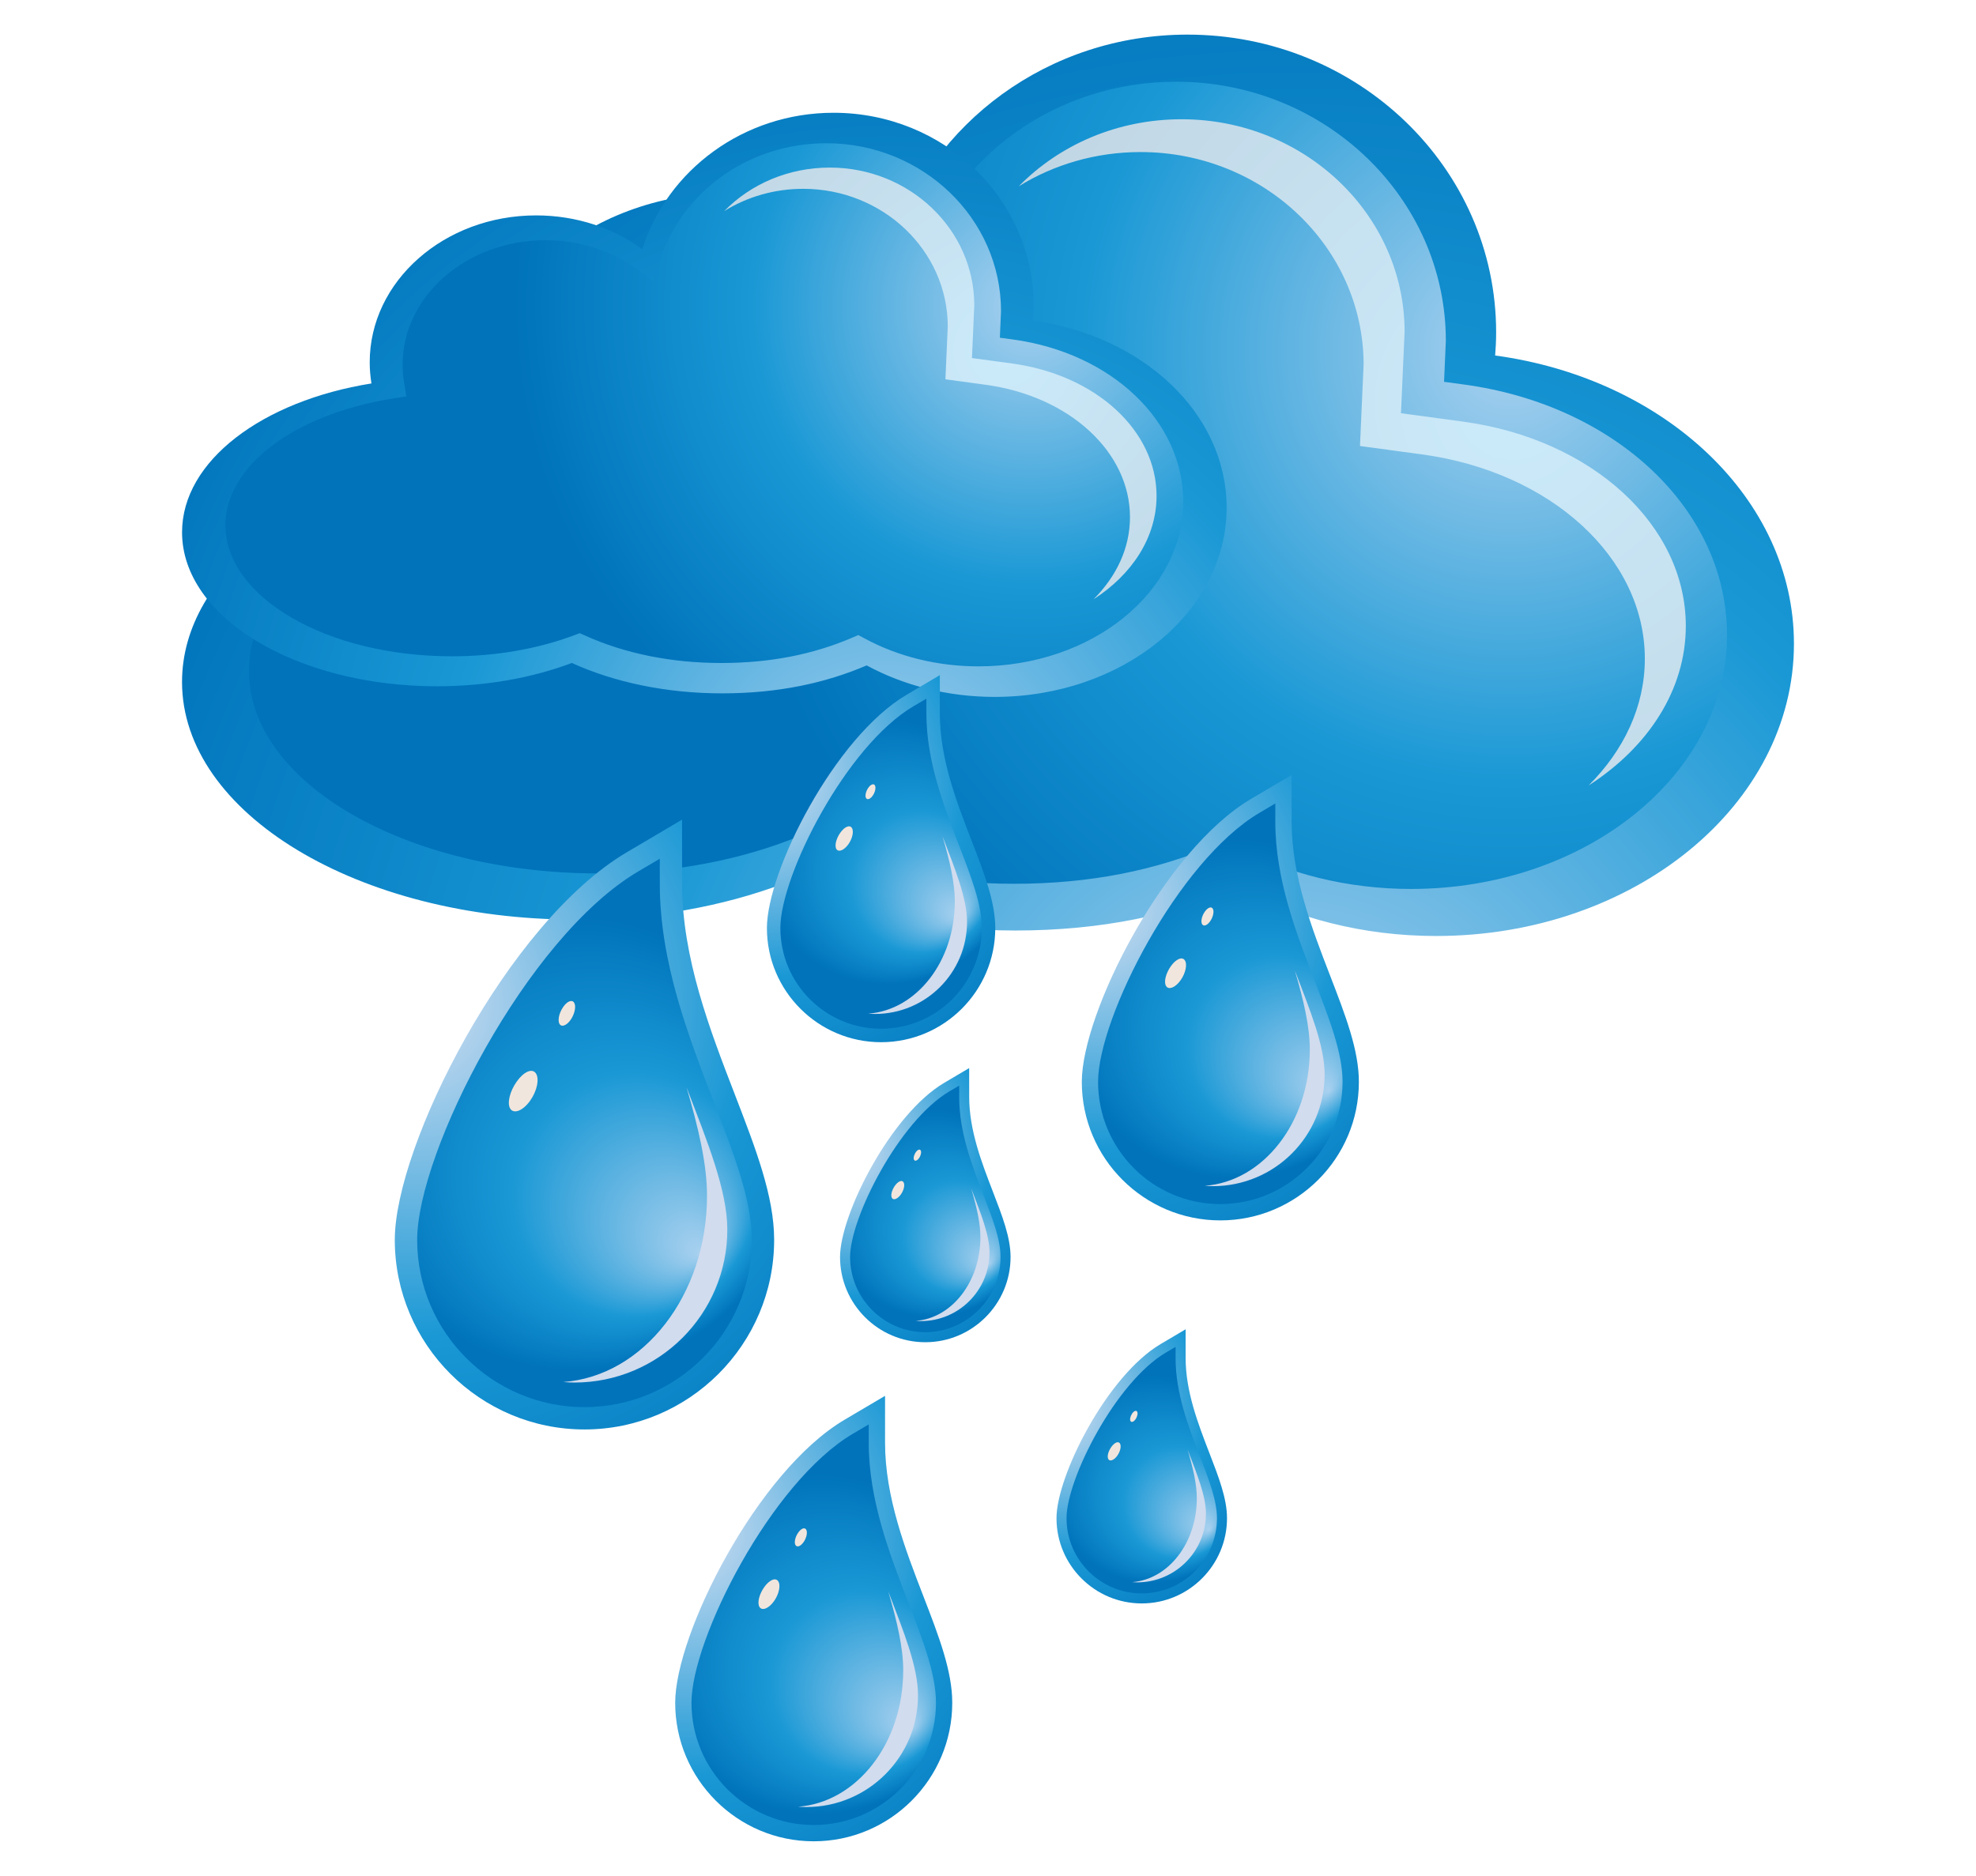 <?xml version="1.0" encoding="UTF-8"?>
<svg id="Capa_1" xmlns="http://www.w3.org/2000/svg" xmlns:xlink="http://www.w3.org/1999/xlink" version="1.1" viewBox="0 0 1026.79 975">
  <!-- Generator: Adobe Illustrator 29.6.1, SVG Export Plug-In . SVG Version: 2.1.1 Build 9)  -->
  <defs>
    <style>
      .st0 {
        fill: url(#radial-gradient16);
      }

      .st1 {
        fill: url(#radial-gradient17);
      }

      .st2 {
        fill: url(#radial-gradient12);
      }

      .st3 {
        fill: url(#radial-gradient15);
      }

      .st4 {
        fill: url(#radial-gradient10);
      }

      .st5 {
        fill: url(#radial-gradient13);
      }

      .st6 {
        fill: url(#radial-gradient11);
      }

      .st7 {
        fill: url(#radial-gradient14);
      }

      .st8 {
        fill: url(#radial-gradient);
      }

      .st9 {
        fill: #f1e6dd;
      }

      .st10 {
        fill: url(#radial-gradient1);
      }

      .st11 {
        fill: url(#radial-gradient6);
      }

      .st12 {
        fill: url(#radial-gradient9);
      }

      .st13 {
        fill: url(#radial-gradient8);
      }

      .st14 {
        fill: url(#radial-gradient3);
      }

      .st15 {
        fill: url(#radial-gradient2);
      }

      .st16 {
        fill: url(#radial-gradient5);
      }

      .st17 {
        fill: url(#radial-gradient4);
      }

      .st18 {
        fill: url(#radial-gradient7);
      }

      .st19 {
        fill: #d1dcee;
      }
    </style>
    <radialGradient id="radial-gradient" cx="506.21" cy="504.54" fx="506.21" fy="504.54" r="643.46" gradientTransform="translate(152.7 77.42) scale(1.02)" gradientUnits="userSpaceOnUse">
      <stop offset="0" stop-color="#a9d1ef"/>
      <stop offset=".54" stop-color="#1998d5"/>
      <stop offset="1" stop-color="#0073bb"/>
    </radialGradient>
    <radialGradient id="radial-gradient1" cx="619.75" cy="102.82" fx="619.75" fy="102.82" r="407.56" xlink:href="#radial-gradient"/>
    <radialGradient id="radial-gradient2" cx="4027" cy="-523.43" fx="4027" fy="-523.43" r="1000.85" gradientTransform="translate(-1227.58 471.1) scale(.5)" gradientUnits="userSpaceOnUse">
      <stop offset="0" stop-color="#cbebfb"/>
      <stop offset=".78" stop-color="#bdcdda"/>
      <stop offset="1" stop-color="#b9c4d0"/>
    </radialGradient>
    <radialGradient id="radial-gradient3" cx="357.13" cy="321.81" fx="357.13" fy="321.81" r="643.41" gradientTransform="translate(224.8 211.8) scale(.66)" xlink:href="#radial-gradient"/>
    <radialGradient id="radial-gradient4" cx="470.64" cy="-79.86" fx="470.64" fy="-79.86" r="407.54" gradientTransform="translate(224.8 211.8) scale(.66)" xlink:href="#radial-gradient"/>
    <radialGradient id="radial-gradient5" cx="3724.95" cy="-890.91" fx="3724.95" fy="-890.91" r="1000.71" gradientTransform="translate(-669.82 467.27) scale(.32)" xlink:href="#radial-gradient2"/>
    <radialGradient id="radial-gradient6" cx="394.47" cy="179.35" fx="394.47" fy="179.35" r="446.49" gradientTransform="translate(-70.03 392.49) scale(.72)" gradientUnits="userSpaceOnUse">
      <stop offset="0" stop-color="#d3dff2"/>
      <stop offset=".54" stop-color="#1998d5"/>
      <stop offset="1" stop-color="#0073bb"/>
    </radialGradient>
    <radialGradient id="radial-gradient7" cx="247.3" cy="871" fx="-26.8" fy="1111.07" r="492.25" gradientTransform="translate(358.22 385.13) rotate(-180) scale(.24 -.24)" xlink:href="#radial-gradient"/>
    <radialGradient id="radial-gradient8" cx="627.57" cy="-44.87" fx="627.57" fy="-44.87" r="446.49" gradientTransform="translate(127.96 423.84) scale(.43)" xlink:href="#radial-gradient6"/>
    <radialGradient id="radial-gradient9" cx="-526.48" cy="169.14" fx="-800.54" fy="409.17" r="492.19" gradientTransform="translate(386.88 419.06) rotate(-180) scale(.14 -.14)" xlink:href="#radial-gradient"/>
    <radialGradient id="radial-gradient10" cx="744.43" cy="416.65" fx="744.43" fy="416.65" r="446.52" gradientTransform="translate(199.97 463.61) scale(.32)" xlink:href="#radial-gradient6"/>
    <radialGradient id="radial-gradient11" cx="-826.89" cy="1548.23" fx="-1100.95" fy="1788.28" r="492.19" gradientTransform="translate(392.89 460.11) rotate(-180) scale(.11 -.11)" xlink:href="#radial-gradient"/>
    <radialGradient id="radial-gradient12" cx="1051.68" cy="787.57" fx="1051.68" fy="787.57" r="446.52" gradientTransform="translate(213.16 479.53) scale(.32)" xlink:href="#radial-gradient6"/>
    <radialGradient id="radial-gradient13" cx="-1747.79" cy="2660.07" fx="-2021.87" fy="2900.13" r="492.23" gradientTransform="translate(406.08 476.03) rotate(-180) scale(.11 -.11)" xlink:href="#radial-gradient"/>
    <radialGradient id="radial-gradient14" cx="549.19" cy="643.15" fx="549.19" fy="643.15" r="446.5" gradientTransform="translate(65.59 454.64) scale(.53)" xlink:href="#radial-gradient6"/>
    <radialGradient id="radial-gradient15" cx="-253.64" cy="2250.02" fx="-527.7" fy="2490.05" r="492.19" gradientTransform="translate(379.13 449.41) rotate(-180) scale(.18 -.18)" xlink:href="#radial-gradient"/>
    <radialGradient id="radial-gradient16" cx="904.43" cy="100.54" fx="904.43" fy="100.54" r="446.5" gradientTransform="translate(90.37 416.79) scale(.53)" xlink:href="#radial-gradient6"/>
    <radialGradient id="radial-gradient17" cx="-1318.11" cy="624.1" fx="-1592.17" fy="864.14" r="492.19" gradientTransform="translate(403.91 411.56) rotate(-180) scale(.18 -.18)" xlink:href="#radial-gradient"/>
  </defs>
  <path class="st8" d="M776.92,184.78c.33-3.98.52-7.99.52-12.04,0-85.47-71.82-154.75-160.42-154.75-72.23,0-133.3,46.07-153.41,109.41-23.1-16.9-52.75-27.08-85.09-27.08-73.71,0-133.45,52.76-133.45,117.84,0,5.75.5,11.38,1.38,16.91-87.43,14.01-151.86,62.13-151.86,119.37,0,68.21,91.52,123.51,204.43,123.51,39.71,0,76.74-6.87,108.11-18.69,33.69,15.3,75.34,24.37,120.45,24.37s83.08-8.29,115.98-22.4c29.42,15.93,64.71,25.25,102.66,25.25,102.72,0,185.97-68.01,185.97-151.92,0-75.36-67.17-137.85-155.27-149.79Z"/>
  <path class="st10" d="M477.26,137.82l-4.81,15.12-12.79-9.38c-20.57-15.06-46.71-23.35-73.59-23.35-63.2,0-114.6,44.78-114.6,99.84,0,4.63.37,9.41,1.16,14.16l1.84,11.29-11.3,1.8c-78.77,12.62-133.78,54.36-133.78,101.45,0,58.01,81.47,105.21,181.6,105.21,34.82,0,68.72-5.85,98.06-16.9l4.42-1.67,4.32,1.94c31.67,14.4,69.35,22.02,109,22.02s74.15-7.01,105-20.24l5.08-2.18,4.85,2.62c27.1,14.71,58.75,22.48,91.5,22.48,90.53,0,164.18-59.24,164.18-132.05,0-64.66-57.5-119.39-136.73-130.13l-10.3-1.4.93-21.26c0-74.28-62.83-134.71-140.05-134.71-62.04,0-115.9,38.32-133.99,95.34Z"/>
  <path class="st15" d="M876,325.34c0-52.43-48.71-97.11-115.83-106.22l-32.19-4.35s1.83-40.94,1.9-42.46c-.14-60.85-52.06-110.33-115.9-110.33-33.09,0-63.26,13.09-84.6,34.85,18.31-11.35,40.08-17.8,63.31-17.8,63.83,0,115.75,49.47,115.89,110.32-.07,1.52-1.89,42.46-1.89,42.46l32.18,4.36c67.13,9.1,115.84,53.77,115.84,106.22,0,24.78-10.92,47.61-29.23,65.86,30.85-19.82,50.52-49.61,50.52-82.9Z"/>
  <g>
    <path class="st14" d="M536.76,166.68c.22-2.59.35-5.18.35-7.81,0-55.37-46.54-100.26-103.96-100.26-46.81,0-86.38,29.85-99.41,70.89-14.97-10.97-34.18-17.55-55.15-17.55-47.75,0-86.48,34.21-86.48,76.37,0,3.72.33,7.38.9,10.97-56.66,9.07-98.41,40.25-98.41,77.35,0,44.22,59.3,80.05,132.47,80.05,25.74,0,49.73-4.45,70.06-12.12,21.84,9.93,48.83,15.8,78.06,15.8s53.83-5.39,75.15-14.53c19.07,10.33,41.93,16.37,66.54,16.37,66.56,0,120.51-44.07,120.51-98.44,0-48.83-43.53-89.35-100.62-97.08Z"/>
    <path class="st17" d="M342.57,136.23l-3.11,9.8-8.29-6.05c-13.34-9.77-30.28-15.14-47.7-15.14-40.96,0-74.26,29.01-74.26,64.7,0,3,.25,6.09.75,9.17l1.2,7.3-7.32,1.18c-51.05,8.18-86.69,35.21-86.69,65.73,0,37.6,52.8,68.19,117.69,68.19,22.56,0,44.53-3.8,63.54-10.95l2.87-1.08,2.8,1.25c20.52,9.33,44.94,14.26,70.64,14.26s48.05-4.54,68.03-13.11l3.3-1.42,3.14,1.7c17.57,9.54,38.07,14.57,59.29,14.57,58.66,0,106.4-38.39,106.4-85.56,0-41.9-37.27-77.37-88.61-84.33l-6.68-.91.6-13.79c0-48.13-40.71-87.29-90.75-87.29-40.21,0-75.11,24.83-86.84,61.78Z"/>
    <path class="st16" d="M600.98,257.77c0-34-31.56-62.93-75.07-68.84l-20.85-2.83s1.19-26.52,1.22-27.49c-.08-39.44-33.74-71.51-75.1-71.51-21.43,0-40.99,8.48-54.82,22.59,11.86-7.36,25.97-11.55,41.03-11.55,41.36,0,75.01,32.06,75.1,71.5-.05.98-1.22,27.5-1.22,27.5l20.85,2.84c43.5,5.89,75.05,34.84,75.05,68.82,0,16.07-7.08,30.85-18.94,42.68,19.99-12.84,32.75-32.16,32.75-53.72Z"/>
  </g>
  <g>
    <g>
      <path class="st11" d="M354.44,446.32v13.09c0,38.49,14.51,76.04,27.3,109.17,11.02,28.57,20.53,53.18,20.53,75.82,0,54.33-44.22,98.55-98.56,98.55s-98.56-44.21-98.56-98.55c0-49,58.37-164.72,120.52-201.42l28.76-16.99v20.33Z"/>
      <path class="st18" d="M342.85,459.41c0,40.69,14.93,79.3,28.09,113.41,10.59,27.43,19.74,51.11,19.74,71.58,0,47.94-39.01,86.94-86.96,86.94s-86.95-39-86.95-86.94c0-45.43,56.73-157.14,114.81-191.44l11.27-6.64v13.09Z"/>
      <path class="st19" d="M367.38,621.46c0-16.35-4.46-35.32-10.63-56.3,10.97,28.5,21.18,53.67,21.18,73.95,0,43.9-35.58,79.46-79.48,79.46-1.95,0-3.88-.13-5.81-.27,41.68-3.04,74.74-45.16,74.74-96.85Z"/>
      <g>
        <path class="st9" d="M290.84,532.33c-1.19-1.68-.43-5.59,1.63-8.69,2.04-3.13,4.63-4.29,5.8-2.6,1.19,1.67.5,5.61-1.56,8.73-2.05,3.11-4.72,4.25-5.87,2.56Z"/>
        <path class="st9" d="M265.19,576.31c-1.84-2.81-.29-9.14,3.36-14.22,3.62-5.09,8-7.04,9.9-4.23,1.94,2.8.63,9.23-3.06,14.34-3.68,5.11-8.31,6.91-10.2,4.11Z"/>
      </g>
    </g>
    <g>
      <path class="st13" d="M488.37,363.13v7.87c0,23.17,8.72,45.78,16.42,65.71,6.65,17.21,12.38,32.02,12.38,45.64,0,32.71-26.63,59.33-59.33,59.33s-59.33-26.62-59.33-59.33c0-29.48,35.13-99.15,72.55-121.22l17.31-10.24v12.25Z"/>
      <path class="st12" d="M481.39,371c0,24.5,8.98,47.73,16.9,68.27,6.38,16.5,11.89,30.76,11.89,43.07,0,28.87-23.48,52.34-52.34,52.34s-52.34-23.47-52.34-52.34c0-27.34,34.14-94.58,69.1-115.23l6.79-3.98v7.87Z"/>
      <path class="st19" d="M496.15,468.54c0-9.83-2.68-21.25-6.39-33.89,6.6,17.17,12.74,32.32,12.74,44.51,0,26.41-21.41,47.84-47.84,47.84-1.17,0-2.34-.09-3.49-.17,25.08-1.81,44.98-27.17,44.98-58.29Z"/>
      <g>
        <path class="st9" d="M450.09,414.89c-.72-1-.26-3.36.97-5.24,1.22-1.86,2.79-2.56,3.51-1.56.7,1.02.29,3.38-.95,5.25-1.24,1.89-2.83,2.56-3.53,1.54Z"/>
        <path class="st9" d="M434.65,441.36c-1.11-1.7-.17-5.5,2.01-8.57,2.18-3.06,4.82-4.22,5.96-2.53,1.17,1.67.38,5.54-1.84,8.63-2.22,3.07-5,4.15-6.13,2.47Z"/>
      </g>
    </g>
    <g>
      <path class="st4" d="M503.62,564.26v5.88c0,17.31,6.52,34.19,12.27,49.09,4.95,12.84,9.23,23.9,9.23,34.08,0,24.41-19.87,44.3-44.31,44.3s-44.3-19.88-44.3-44.3c0-22.02,26.24-74.05,54.17-90.54l12.93-7.64v9.13Z"/>
      <path class="st6" d="M498.41,570.14c0,18.29,6.7,35.66,12.62,50.99,4.76,12.32,8.88,22.97,8.88,32.17,0,21.55-17.54,39.09-39.09,39.09s-39.08-17.54-39.08-39.09c0-20.43,25.49-70.65,51.6-86.07l5.08-2.98v5.88Z"/>
      <path class="st19" d="M509.44,642.98c0-7.34-2-15.85-4.78-25.3,4.93,12.81,9.52,24.12,9.52,33.24,0,19.74-16,35.72-35.72,35.72-.89,0-1.74-.07-2.62-.13,18.73-1.35,33.6-20.3,33.6-43.54Z"/>
      <g>
        <path class="st9" d="M475.03,602.92c-.54-.76-.19-2.5.73-3.9.91-1.4,2.07-1.93,2.61-1.17.54.74.23,2.51-.69,3.91-.92,1.42-2.13,1.91-2.64,1.15Z"/>
        <path class="st9" d="M463.51,622.7c-.84-1.28-.14-4.12,1.5-6.42,1.62-2.28,3.6-3.16,4.45-1.88.87,1.26.28,4.14-1.37,6.44-1.66,2.31-3.74,3.12-4.58,1.87Z"/>
      </g>
    </g>
    <g>
      <path class="st2" d="M616.09,700.03v5.88c0,17.3,6.51,34.18,12.27,49.09,4.96,12.84,9.23,23.89,9.23,34.07,0,24.41-19.88,44.3-44.31,44.3s-44.29-19.88-44.29-44.3c0-22.02,26.24-74.05,54.17-90.54l12.93-7.64v9.13Z"/>
      <path class="st5" d="M610.87,705.91c0,18.3,6.7,35.65,12.63,50.99,4.76,12.32,8.87,22.97,8.87,32.17,0,21.55-17.53,39.09-39.09,39.09s-39.08-17.54-39.08-39.09c0-20.42,25.5-70.63,51.6-86.06l5.08-2.98v5.88Z"/>
      <path class="st19" d="M621.9,778.75c0-7.34-2-15.86-4.77-25.3,4.92,12.81,9.52,24.12,9.52,33.24,0,19.73-16,35.73-35.73,35.73-.87,0-1.75-.08-2.62-.13,18.73-1.36,33.6-20.3,33.6-43.54Z"/>
      <g>
        <path class="st9" d="M587.5,738.69c-.54-.75-.2-2.51.73-3.91.91-1.4,2.07-1.92,2.61-1.17.54.76.22,2.52-.7,3.92-.92,1.41-2.12,1.91-2.64,1.15Z"/>
        <path class="st9" d="M575.97,758.46c-.84-1.27-.14-4.1,1.5-6.39,1.62-2.28,3.58-3.16,4.45-1.89.87,1.26.28,4.15-1.37,6.45-1.65,2.28-3.73,3.1-4.58,1.83Z"/>
      </g>
    </g>
    <g>
      <path class="st7" d="M459.9,740.33v9.55c0,28.14,10.57,55.55,19.93,79.77,8.06,20.86,14.99,38.84,14.99,55.36,0,39.7-32.29,71.99-71.99,71.99s-71.98-32.29-71.98-71.99c0-35.79,42.65-120.33,88.04-147.13l21.01-12.4v14.84Z"/>
      <path class="st3" d="M451.42,749.88c0,29.73,10.9,57.95,20.51,82.85,7.73,20.03,14.43,37.34,14.43,52.28,0,35.02-28.5,63.52-63.53,63.52s-63.52-28.49-63.52-63.52c0-33.18,41.45-114.78,83.87-139.83l8.24-4.85v9.55Z"/>
      <path class="st19" d="M469.34,868.25c0-11.92-3.26-25.78-7.78-41.11,8.02,20.82,15.47,39.2,15.47,54.02,0,32.07-26,58.04-58.05,58.04-1.43,0-2.84-.09-4.25-.18,30.44-2.21,54.6-33,54.6-70.76Z"/>
      <g>
        <path class="st9" d="M413.42,803.14c-.86-1.22-.3-4.07,1.19-6.33,1.49-2.28,3.39-3.15,4.24-1.91.87,1.23.38,4.1-1.14,6.38-1.49,2.29-3.44,3.12-4.28,1.86Z"/>
        <path class="st9" d="M394.69,835.28c-1.35-2.06-.21-6.68,2.44-10.39,2.63-3.71,5.85-5.14,7.24-3.07,1.41,2.03.45,6.74-2.24,10.47-2.68,3.73-6.07,5.04-7.44,3Z"/>
      </g>
    </g>
    <g>
      <path class="st0" d="M671.18,417.61v9.56c0,28.12,10.58,55.54,19.93,79.76,8.06,20.86,15,38.84,15,55.37,0,39.7-32.3,71.99-71.99,71.99s-71.98-32.29-71.98-71.99c0-35.79,42.64-120.33,88.02-147.13l21.02-12.4v14.84Z"/>
      <path class="st1" d="M662.69,427.17c0,29.73,10.91,57.94,20.52,82.84,7.74,20.04,14.43,37.34,14.43,52.28,0,35.02-28.5,63.52-63.53,63.52s-63.52-28.49-63.52-63.52c0-33.17,41.45-114.78,83.87-139.83l8.23-4.86v9.56Z"/>
      <path class="st19" d="M680.62,545.54c0-11.92-3.26-25.78-7.78-41.11,8.02,20.82,15.48,39.2,15.48,54.02,0,32.07-26,58.05-58.06,58.05-1.43,0-2.84-.1-4.25-.19,30.43-2.22,54.6-33,54.6-70.76Z"/>
      <g>
        <path class="st9" d="M624.71,480.43c-.87-1.22-.32-4.07,1.18-6.34,1.49-2.27,3.39-3.13,4.25-1.89.86,1.23.36,4.1-1.14,6.38-1.5,2.29-3.44,3.12-4.28,1.86Z"/>
        <path class="st9" d="M605.98,512.56c-1.36-2.05-.22-6.67,2.44-10.39,2.63-3.71,5.85-5.14,7.24-3.07,1.41,2.02.44,6.73-2.25,10.47-2.68,3.72-6.07,5.05-7.43,3Z"/>
      </g>
    </g>
  </g>
</svg>